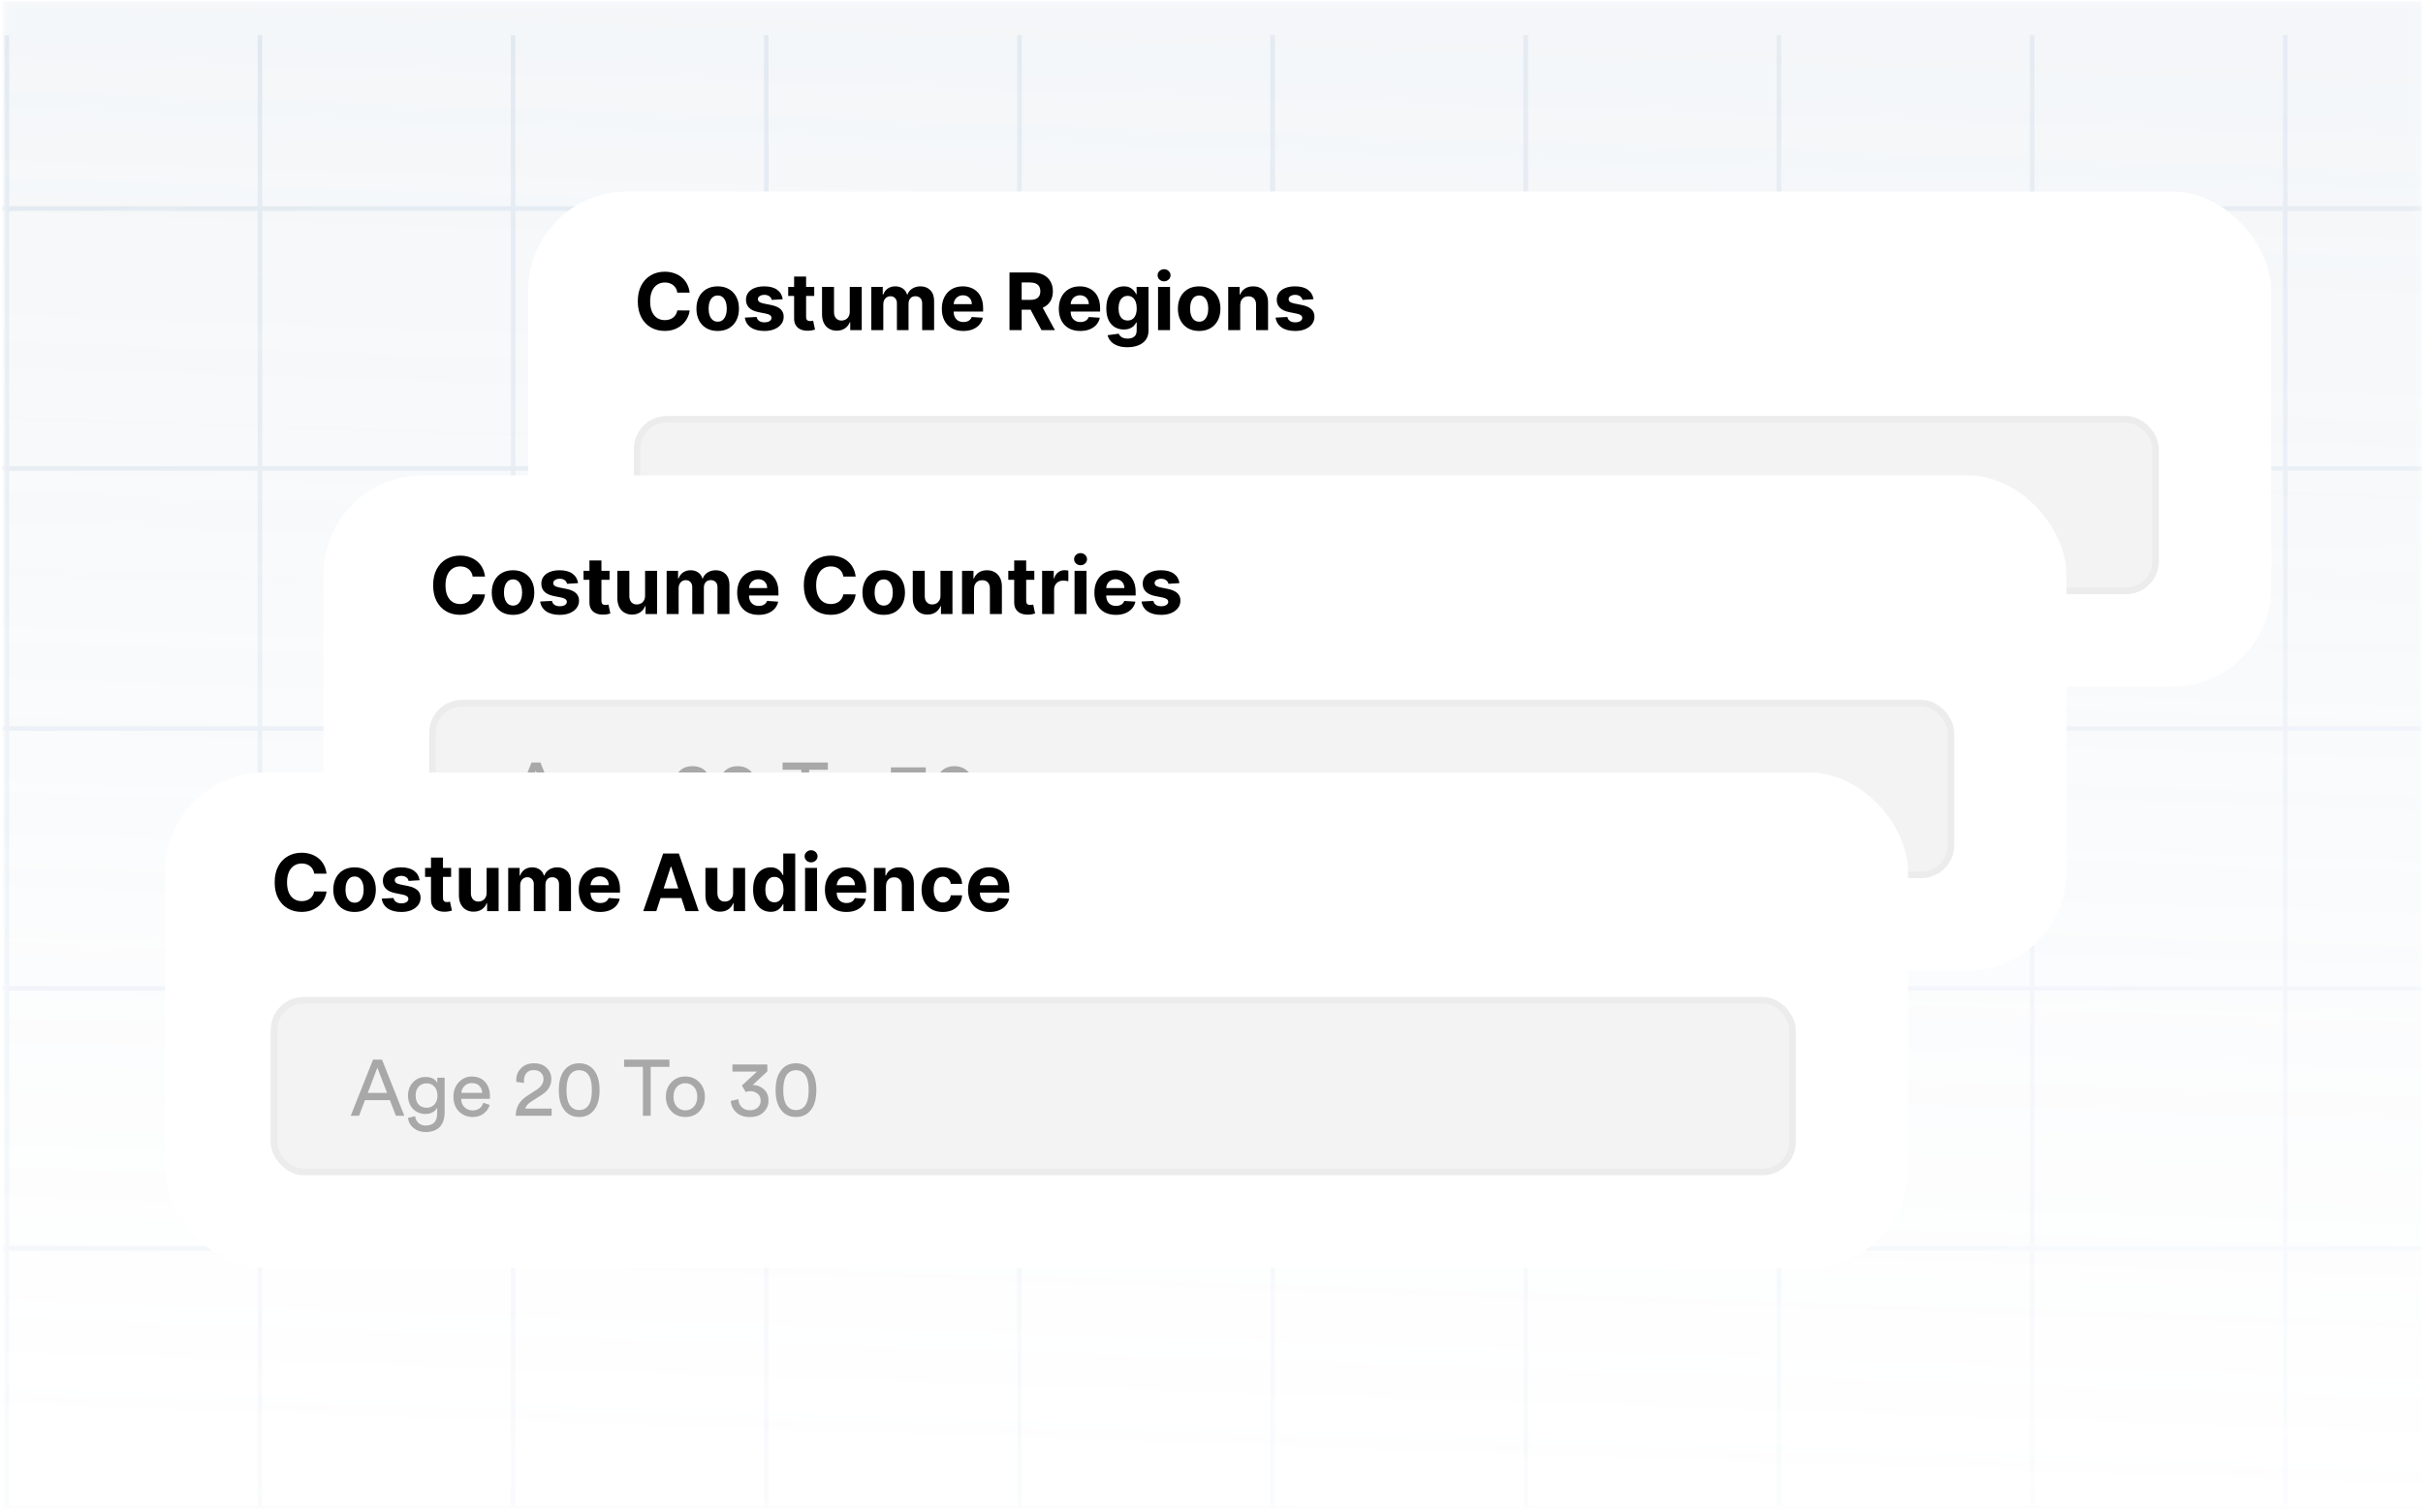 <svg width="367" height="229" viewBox="0 0 367 229" fill="none" xmlns="http://www.w3.org/2000/svg">
<g clip-path="url(#clip0_1_551)">
<g clip-path="url(#clip1_1_551)">
<mask id="mask0_1_551" style="mask-type:luminance" maskUnits="userSpaceOnUse" x="0" y="0" width="367" height="229">
<path d="M366.847 0.152H0.325V228.515H366.847V0.152Z" fill="white"/>
</mask>
<g mask="url(#mask0_1_551)">
<path d="M366.847 0.152H0.325V228.515H366.847V0.152Z" fill="white"/>
<path d="M366.847 0.152H0.325V228.515H366.847V0.152Z" fill="url(#paint0_linear_1_551)" fill-opacity="0.11"/>
<path d="M1.026 467.191C1.026 467.191 1.026 484.318 1.026 5.327M39.373 467.191C39.373 467.191 39.373 484.318 39.373 5.327M77.72 467.191C77.72 467.191 77.72 484.318 77.72 5.327M116.066 467.191C116.066 467.191 116.066 484.318 116.066 5.327M154.414 467.191C154.414 467.191 154.414 484.318 154.414 5.327M192.758 467.191C192.758 467.191 192.758 484.318 192.758 5.327M231.105 467.191C231.105 467.191 231.105 484.318 231.105 5.327M269.452 467.191C269.452 467.191 269.452 484.318 269.452 5.327M307.798 467.191C307.798 467.191 307.798 484.318 307.798 5.327M346.146 467.191C346.146 467.191 346.146 484.318 346.146 5.327M384.491 467.191C384.491 467.191 384.491 484.318 384.491 5.327M422.837 467.191C422.837 467.191 422.837 484.318 422.837 5.327M461.184 467.191C461.184 467.191 461.184 484.318 461.184 5.327M-24.38 425.352C-24.38 425.352 -10.432 425.352 500.854 425.352M-24.38 385.974C-24.38 385.974 -10.432 385.974 500.854 385.974M-24.38 346.597C-24.38 346.597 -10.432 346.597 500.854 346.597M-24.38 307.219C-24.38 307.219 -10.432 307.219 500.854 307.219M-24.38 267.843C-24.38 267.843 -10.432 267.843 500.854 267.843M-24.38 228.465C-24.38 228.465 -10.432 228.465 500.854 228.465M-24.38 189.087C-24.38 189.087 -10.432 189.087 500.854 189.087M-24.38 149.711C-24.38 149.711 -10.432 149.711 500.854 149.711M-24.38 110.333C-24.38 110.333 -10.432 110.333 500.854 110.333M-24.38 70.956C-24.38 70.956 -10.432 70.956 500.854 70.956M-24.38 31.579C-24.38 31.579 -10.432 31.579 500.854 31.579" stroke="url(#paint1_linear_1_551)" stroke-opacity="0.3" stroke-width="0.685"/>
</g>
<g filter="url(#filter0_d_1_551)">
<g filter="url(#filter1_d_1_551)">
<rect x="80" y="29" width="264" height="75" rx="15" fill="white"/>
</g>
<path d="M104.459 46.328H102.592C102.558 46.087 102.489 45.872 102.384 45.685C102.278 45.495 102.144 45.333 101.979 45.199C101.814 45.066 101.624 44.963 101.408 44.892C101.195 44.821 100.963 44.786 100.713 44.786C100.261 44.786 99.868 44.898 99.533 45.122C99.198 45.344 98.938 45.668 98.753 46.094C98.568 46.517 98.476 47.032 98.476 47.637C98.476 48.259 98.568 48.782 98.753 49.205C98.94 49.628 99.202 49.948 99.537 50.164C99.872 50.38 100.26 50.487 100.7 50.487C100.948 50.487 101.176 50.455 101.386 50.389C101.599 50.324 101.788 50.229 101.953 50.104C102.118 49.976 102.254 49.821 102.362 49.639C102.473 49.458 102.55 49.25 102.592 49.017L104.459 49.026C104.411 49.426 104.29 49.813 104.097 50.185C103.906 50.554 103.649 50.885 103.325 51.178C103.004 51.468 102.621 51.698 102.175 51.868C101.732 52.036 101.23 52.12 100.671 52.12C99.892 52.12 99.196 51.943 98.582 51.591C97.972 51.239 97.489 50.729 97.134 50.061C96.781 49.394 96.605 48.586 96.605 47.637C96.605 46.685 96.784 45.875 97.142 45.208C97.5 44.54 97.986 44.032 98.6 43.682C99.213 43.33 99.903 43.154 100.671 43.154C101.176 43.154 101.645 43.225 102.077 43.367C102.511 43.509 102.896 43.716 103.232 43.989C103.567 44.259 103.84 44.59 104.05 44.982C104.263 45.374 104.399 45.823 104.459 46.328ZM108.705 52.128C108.043 52.128 107.471 51.987 106.988 51.706C106.508 51.422 106.137 51.027 105.876 50.522C105.614 50.013 105.484 49.423 105.484 48.753C105.484 48.077 105.614 47.486 105.876 46.98C106.137 46.472 106.508 46.077 106.988 45.796C107.471 45.512 108.043 45.37 108.705 45.37C109.367 45.37 109.938 45.512 110.418 45.796C110.901 46.077 111.273 46.472 111.535 46.98C111.796 47.486 111.927 48.077 111.927 48.753C111.927 49.423 111.796 50.013 111.535 50.522C111.273 51.027 110.901 51.422 110.418 51.706C109.938 51.987 109.367 52.128 108.705 52.128ZM108.714 50.722C109.015 50.722 109.266 50.637 109.468 50.466C109.67 50.293 109.822 50.057 109.924 49.759C110.029 49.461 110.082 49.121 110.082 48.74C110.082 48.36 110.029 48.02 109.924 47.722C109.822 47.423 109.67 47.188 109.468 47.014C109.266 46.841 109.015 46.755 108.714 46.755C108.41 46.755 108.154 46.841 107.947 47.014C107.742 47.188 107.587 47.423 107.482 47.722C107.38 48.02 107.329 48.36 107.329 48.74C107.329 49.121 107.38 49.461 107.482 49.759C107.587 50.057 107.742 50.293 107.947 50.466C108.154 50.637 108.41 50.722 108.714 50.722ZM118.553 47.321L116.891 47.423C116.863 47.282 116.802 47.154 116.708 47.04C116.614 46.923 116.491 46.831 116.337 46.763C116.187 46.692 116.006 46.657 115.796 46.657C115.515 46.657 115.278 46.716 115.085 46.836C114.891 46.952 114.795 47.108 114.795 47.304C114.795 47.461 114.857 47.593 114.982 47.7C115.107 47.809 115.322 47.895 115.626 47.961L116.81 48.199C117.447 48.33 117.921 48.54 118.234 48.83C118.546 49.12 118.702 49.5 118.702 49.972C118.702 50.401 118.576 50.777 118.323 51.101C118.073 51.425 117.729 51.678 117.292 51.86C116.857 52.039 116.356 52.128 115.788 52.128C114.921 52.128 114.231 51.948 113.717 51.587C113.205 51.223 112.906 50.729 112.818 50.104L114.603 50.01C114.657 50.274 114.788 50.476 114.995 50.615C115.202 50.752 115.468 50.82 115.792 50.82C116.11 50.82 116.366 50.759 116.559 50.637C116.755 50.512 116.854 50.351 116.857 50.155C116.854 49.99 116.785 49.855 116.648 49.75C116.512 49.642 116.302 49.56 116.018 49.503L114.884 49.277C114.245 49.149 113.769 48.928 113.457 48.612C113.147 48.297 112.992 47.895 112.992 47.407C112.992 46.986 113.106 46.624 113.333 46.32C113.563 46.016 113.886 45.782 114.3 45.617C114.718 45.452 115.207 45.37 115.766 45.37C116.593 45.37 117.244 45.544 117.718 45.894C118.195 46.243 118.474 46.719 118.553 47.321ZM123.327 45.455V46.818H119.385V45.455H123.327ZM120.28 43.887H122.096V49.989C122.096 50.157 122.121 50.287 122.172 50.381C122.223 50.472 122.294 50.536 122.385 50.573C122.479 50.61 122.587 50.628 122.709 50.628C122.794 50.628 122.88 50.621 122.965 50.607C123.05 50.59 123.115 50.577 123.161 50.568L123.446 51.919C123.356 51.948 123.228 51.98 123.063 52.017C122.898 52.057 122.698 52.081 122.462 52.09C122.025 52.107 121.641 52.048 121.311 51.915C120.985 51.782 120.731 51.574 120.549 51.293C120.367 51.012 120.277 50.657 120.28 50.227V43.887ZM128.707 49.213V45.455H130.522V52H128.78V50.811H128.711C128.564 51.195 128.318 51.503 127.974 51.736C127.633 51.969 127.217 52.086 126.726 52.086C126.288 52.086 125.903 51.986 125.571 51.787C125.238 51.588 124.978 51.306 124.791 50.939C124.606 50.573 124.512 50.134 124.51 49.622V45.455H126.325V49.298C126.328 49.685 126.432 49.99 126.636 50.215C126.841 50.439 127.115 50.551 127.459 50.551C127.677 50.551 127.882 50.502 128.072 50.402C128.262 50.3 128.416 50.149 128.532 49.95C128.652 49.752 128.71 49.506 128.707 49.213ZM131.974 52V45.455H133.705V46.61H133.781C133.918 46.226 134.145 45.923 134.463 45.702C134.781 45.48 135.162 45.37 135.605 45.37C136.054 45.37 136.436 45.482 136.751 45.706C137.067 45.928 137.277 46.229 137.382 46.61H137.45C137.584 46.235 137.825 45.935 138.175 45.711C138.527 45.483 138.943 45.37 139.423 45.37C140.034 45.37 140.53 45.564 140.911 45.953C141.294 46.34 141.486 46.888 141.486 47.598V52H139.675V47.956C139.675 47.593 139.578 47.32 139.385 47.138C139.192 46.956 138.95 46.865 138.661 46.865C138.331 46.865 138.074 46.97 137.889 47.181C137.705 47.388 137.612 47.662 137.612 48.003V52H135.852V47.918C135.852 47.597 135.76 47.341 135.575 47.151C135.394 46.961 135.153 46.865 134.855 46.865C134.653 46.865 134.472 46.916 134.31 47.019C134.151 47.118 134.024 47.259 133.93 47.441C133.837 47.62 133.79 47.83 133.79 48.071V52H131.974ZM145.903 52.128C145.229 52.128 144.65 51.992 144.164 51.719C143.681 51.443 143.309 51.054 143.048 50.551C142.786 50.046 142.656 49.448 142.656 48.757C142.656 48.084 142.786 47.493 143.048 46.985C143.309 46.476 143.677 46.08 144.151 45.796C144.629 45.512 145.188 45.37 145.83 45.37C146.262 45.37 146.664 45.439 147.036 45.578C147.411 45.715 147.738 45.921 148.016 46.196C148.298 46.472 148.516 46.818 148.673 47.236C148.829 47.651 148.907 48.137 148.907 48.693V49.192H143.38V48.067H147.198C147.198 47.806 147.141 47.574 147.028 47.372C146.914 47.171 146.756 47.013 146.555 46.899C146.356 46.783 146.124 46.725 145.86 46.725C145.585 46.725 145.34 46.789 145.127 46.916C144.917 47.041 144.752 47.211 144.633 47.423C144.514 47.634 144.452 47.868 144.45 48.127V49.196C144.45 49.52 144.509 49.8 144.629 50.036C144.751 50.272 144.923 50.453 145.144 50.581C145.366 50.709 145.629 50.773 145.933 50.773C146.134 50.773 146.319 50.745 146.487 50.688C146.654 50.631 146.798 50.546 146.917 50.432C147.036 50.318 147.127 50.179 147.19 50.014L148.869 50.125C148.783 50.529 148.609 50.881 148.345 51.182C148.083 51.48 147.745 51.713 147.33 51.881C146.918 52.046 146.443 52.128 145.903 52.128ZM152.903 52V43.273H156.346C157.005 43.273 157.568 43.391 158.034 43.627C158.503 43.86 158.859 44.191 159.103 44.62C159.351 45.046 159.474 45.547 159.474 46.124C159.474 46.703 159.349 47.202 159.099 47.62C158.849 48.034 158.487 48.352 158.012 48.574C157.541 48.796 156.97 48.907 156.299 48.907H153.994V47.423H156.001C156.353 47.423 156.646 47.375 156.879 47.279C157.112 47.182 157.285 47.037 157.399 46.844C157.515 46.651 157.574 46.411 157.574 46.124C157.574 45.834 157.515 45.59 157.399 45.391C157.285 45.192 157.111 45.041 156.875 44.939C156.642 44.834 156.348 44.782 155.993 44.782H154.748V52H152.903ZM157.616 48.029L159.785 52H157.748L155.626 48.029H157.616ZM163.622 52.128C162.948 52.128 162.369 51.992 161.883 51.719C161.4 51.443 161.028 51.054 160.766 50.551C160.505 50.046 160.374 49.448 160.374 48.757C160.374 48.084 160.505 47.493 160.766 46.985C161.028 46.476 161.396 46.08 161.87 45.796C162.347 45.512 162.907 45.37 163.549 45.37C163.981 45.37 164.383 45.439 164.755 45.578C165.13 45.715 165.457 45.921 165.735 46.196C166.016 46.472 166.235 46.818 166.391 47.236C166.548 47.651 166.626 48.137 166.626 48.693V49.192H161.099V48.067H164.917C164.917 47.806 164.86 47.574 164.747 47.372C164.633 47.171 164.475 47.013 164.273 46.899C164.075 46.783 163.843 46.725 163.579 46.725C163.303 46.725 163.059 46.789 162.846 46.916C162.636 47.041 162.471 47.211 162.352 47.423C162.232 47.634 162.171 47.868 162.168 48.127V49.196C162.168 49.52 162.228 49.8 162.347 50.036C162.47 50.272 162.641 50.453 162.863 50.581C163.085 50.709 163.347 50.773 163.651 50.773C163.853 50.773 164.038 50.745 164.205 50.688C164.373 50.631 164.516 50.546 164.636 50.432C164.755 50.318 164.846 50.179 164.908 50.014L166.587 50.125C166.502 50.529 166.327 50.881 166.063 51.182C165.802 51.48 165.464 51.713 165.049 51.881C164.637 52.046 164.161 52.128 163.622 52.128ZM170.759 54.591C170.171 54.591 169.667 54.51 169.247 54.348C168.829 54.189 168.497 53.972 168.249 53.696C168.002 53.421 167.842 53.111 167.768 52.767L169.447 52.541C169.498 52.672 169.579 52.794 169.69 52.908C169.8 53.022 169.947 53.112 170.129 53.181C170.313 53.252 170.538 53.287 170.802 53.287C171.197 53.287 171.522 53.191 171.778 52.997C172.036 52.807 172.166 52.487 172.166 52.039V50.841H172.089C172.009 51.023 171.89 51.195 171.731 51.357C171.572 51.519 171.367 51.651 171.117 51.753C170.867 51.855 170.569 51.907 170.222 51.907C169.731 51.907 169.283 51.793 168.88 51.566C168.479 51.336 168.16 50.985 167.921 50.513C167.685 50.039 167.568 49.439 167.568 48.715C167.568 47.973 167.688 47.354 167.93 46.857C168.171 46.36 168.492 45.987 168.893 45.74C169.296 45.493 169.738 45.37 170.218 45.37C170.585 45.37 170.891 45.432 171.139 45.557C171.386 45.679 171.585 45.833 171.735 46.017C171.889 46.199 172.006 46.378 172.089 46.554H172.157V45.455H173.96V52.064C173.96 52.621 173.823 53.087 173.55 53.462C173.278 53.837 172.9 54.118 172.417 54.306C171.937 54.496 171.384 54.591 170.759 54.591ZM170.798 50.543C171.09 50.543 171.337 50.47 171.539 50.325C171.744 50.178 171.9 49.968 172.008 49.695C172.119 49.419 172.174 49.09 172.174 48.706C172.174 48.323 172.12 47.99 172.012 47.709C171.904 47.425 171.748 47.205 171.543 47.048C171.339 46.892 171.09 46.814 170.798 46.814C170.499 46.814 170.248 46.895 170.043 47.057C169.839 47.216 169.684 47.438 169.579 47.722C169.474 48.006 169.421 48.334 169.421 48.706C169.421 49.084 169.474 49.411 169.579 49.686C169.687 49.959 169.842 50.171 170.043 50.321C170.248 50.469 170.499 50.543 170.798 50.543ZM175.404 52V45.455H177.22V52H175.404ZM176.316 44.611C176.046 44.611 175.815 44.522 175.622 44.343C175.431 44.161 175.336 43.943 175.336 43.691C175.336 43.441 175.431 43.226 175.622 43.047C175.815 42.865 176.046 42.774 176.316 42.774C176.586 42.774 176.816 42.865 177.006 43.047C177.2 43.226 177.296 43.441 177.296 43.691C177.296 43.943 177.2 44.161 177.006 44.343C176.816 44.522 176.586 44.611 176.316 44.611ZM181.631 52.128C180.969 52.128 180.397 51.987 179.914 51.706C179.434 51.422 179.063 51.027 178.802 50.522C178.54 50.013 178.41 49.423 178.41 48.753C178.41 48.077 178.54 47.486 178.802 46.98C179.063 46.472 179.434 46.077 179.914 45.796C180.397 45.512 180.969 45.37 181.631 45.37C182.293 45.37 182.864 45.512 183.344 45.796C183.827 46.077 184.199 46.472 184.461 46.98C184.722 47.486 184.853 48.077 184.853 48.753C184.853 49.423 184.722 50.013 184.461 50.522C184.199 51.027 183.827 51.422 183.344 51.706C182.864 51.987 182.293 52.128 181.631 52.128ZM181.64 50.722C181.941 50.722 182.192 50.637 182.394 50.466C182.596 50.293 182.748 50.057 182.85 49.759C182.955 49.461 183.008 49.121 183.008 48.74C183.008 48.36 182.955 48.02 182.85 47.722C182.748 47.423 182.596 47.188 182.394 47.014C182.192 46.841 181.941 46.755 181.64 46.755C181.336 46.755 181.08 46.841 180.873 47.014C180.668 47.188 180.513 47.423 180.408 47.722C180.306 48.02 180.255 48.36 180.255 48.74C180.255 49.121 180.306 49.461 180.408 49.759C180.513 50.057 180.668 50.293 180.873 50.466C181.08 50.637 181.336 50.722 181.64 50.722ZM187.848 48.216V52H186.033V45.455H187.763V46.61H187.84C187.985 46.229 188.228 45.928 188.569 45.706C188.91 45.482 189.323 45.37 189.809 45.37C190.263 45.37 190.66 45.469 190.998 45.668C191.336 45.867 191.598 46.151 191.786 46.52C191.973 46.887 192.067 47.324 192.067 47.833V52H190.252V48.157C190.255 47.756 190.152 47.443 189.945 47.219C189.738 46.992 189.452 46.878 189.088 46.878C188.844 46.878 188.628 46.931 188.441 47.036C188.256 47.141 188.111 47.294 188.006 47.496C187.904 47.695 187.851 47.935 187.848 48.216ZM198.944 47.321L197.282 47.423C197.254 47.282 197.193 47.154 197.099 47.04C197.005 46.923 196.881 46.831 196.728 46.763C196.577 46.692 196.397 46.657 196.187 46.657C195.906 46.657 195.668 46.716 195.475 46.836C195.282 46.952 195.185 47.108 195.185 47.304C195.185 47.461 195.248 47.593 195.373 47.7C195.498 47.809 195.712 47.895 196.016 47.961L197.201 48.199C197.837 48.33 198.312 48.54 198.624 48.83C198.937 49.12 199.093 49.5 199.093 49.972C199.093 50.401 198.967 50.777 198.714 51.101C198.464 51.425 198.12 51.678 197.683 51.86C197.248 52.039 196.747 52.128 196.178 52.128C195.312 52.128 194.622 51.948 194.107 51.587C193.596 51.223 193.296 50.729 193.208 50.104L194.994 50.01C195.048 50.274 195.178 50.476 195.386 50.615C195.593 50.752 195.859 50.82 196.183 50.82C196.501 50.82 196.756 50.759 196.95 50.637C197.146 50.512 197.245 50.351 197.248 50.155C197.245 49.99 197.175 49.855 197.039 49.75C196.903 49.642 196.693 49.56 196.408 49.503L195.275 49.277C194.636 49.149 194.16 48.928 193.847 48.612C193.538 48.297 193.383 47.895 193.383 47.407C193.383 46.986 193.497 46.624 193.724 46.32C193.954 46.016 194.276 45.782 194.691 45.617C195.109 45.452 195.597 45.37 196.157 45.37C196.984 45.37 197.634 45.544 198.109 45.894C198.586 46.243 198.864 46.719 198.944 47.321Z" fill="black"/>
<rect x="96" y="65" width="231" height="27" rx="5" fill="#D9D9D9" fill-opacity="0.31"/>
<rect x="96.5" y="65.5" width="230" height="26" rx="4.5" stroke="black" stroke-opacity="0.03"/>
<path d="M114.972 83L114.048 80.624H110.28L109.38 83H108.12L111.504 74.492H112.86L116.244 83H114.972ZM112.152 75.716L110.7 79.532H113.628L112.152 75.716ZM116.79 83.312L117.882 83.06C117.922 83.468 118.086 83.804 118.374 84.068C118.662 84.34 119.022 84.476 119.454 84.476C120.63 84.476 121.218 83.852 121.218 82.604V81.776C121.074 82.056 120.846 82.284 120.534 82.46C120.23 82.636 119.87 82.724 119.454 82.724C118.686 82.724 118.05 82.464 117.546 81.944C117.05 81.416 116.802 80.744 116.802 79.928C116.802 79.136 117.05 78.472 117.546 77.936C118.042 77.392 118.678 77.12 119.454 77.12C120.334 77.12 120.926 77.424 121.23 78.032V77.228H122.346V82.568C122.346 82.952 122.294 83.308 122.19 83.636C122.094 83.972 121.938 84.28 121.722 84.56C121.506 84.84 121.202 85.06 120.81 85.22C120.426 85.38 119.974 85.46 119.454 85.46C118.742 85.46 118.138 85.256 117.642 84.848C117.146 84.448 116.862 83.936 116.79 83.312ZM119.622 81.776C120.11 81.776 120.506 81.608 120.81 81.272C121.114 80.928 121.266 80.48 121.266 79.928C121.266 79.376 121.114 78.932 120.81 78.596C120.506 78.252 120.11 78.08 119.622 78.08C119.126 78.08 118.722 78.248 118.41 78.584C118.106 78.92 117.954 79.368 117.954 79.928C117.954 80.496 118.102 80.948 118.398 81.284C118.702 81.612 119.11 81.776 119.622 81.776ZM124.88 79.52H128.036C128.02 79.088 127.876 78.736 127.604 78.464C127.332 78.184 126.948 78.044 126.452 78.044C126.004 78.044 125.636 78.192 125.348 78.488C125.06 78.776 124.904 79.12 124.88 79.52ZM128.204 81.02L129.176 81.356C129.008 81.892 128.696 82.332 128.24 82.676C127.784 83.012 127.232 83.18 126.584 83.18C125.776 83.18 125.088 82.904 124.52 82.352C123.96 81.792 123.68 81.04 123.68 80.096C123.68 79.216 123.952 78.488 124.496 77.912C125.04 77.336 125.688 77.048 126.44 77.048C127.312 77.048 127.992 77.324 128.48 77.876C128.968 78.42 129.212 79.152 129.212 80.072C129.212 80.216 129.204 80.336 129.188 80.432H124.844C124.852 80.944 125.02 81.364 125.348 81.692C125.684 82.02 126.096 82.184 126.584 82.184C127.408 82.184 127.948 81.796 128.204 81.02ZM134.383 78.02L133.207 77.876C133.199 77.804 133.195 77.7 133.195 77.564C133.195 76.868 133.439 76.276 133.927 75.788C134.415 75.292 135.067 75.044 135.883 75.044C136.691 75.044 137.331 75.276 137.803 75.74C138.275 76.196 138.511 76.76 138.511 77.432C138.511 78.416 138.023 79.216 137.047 79.832L135.511 80.816C134.959 81.168 134.643 81.532 134.563 81.908H138.559V83H133.111C133.127 82.344 133.275 81.768 133.555 81.272C133.843 80.776 134.311 80.32 134.959 79.904L136.255 79.064C136.967 78.608 137.323 78.068 137.323 77.444C137.323 77.06 137.195 76.736 136.939 76.472C136.683 76.208 136.323 76.076 135.859 76.076C135.371 76.076 134.999 76.224 134.743 76.52C134.487 76.816 134.359 77.2 134.359 77.672C134.359 77.744 134.367 77.86 134.383 78.02ZM141.491 76.592C141.035 77.072 140.807 77.912 140.807 79.112C140.807 80.312 141.035 81.152 141.491 81.632C141.811 81.968 142.223 82.136 142.727 82.136C143.231 82.136 143.643 81.968 143.963 81.632C144.419 81.152 144.647 80.312 144.647 79.112C144.647 77.912 144.419 77.072 143.963 76.592C143.643 76.256 143.231 76.088 142.727 76.088C142.223 76.088 141.811 76.256 141.491 76.592ZM140.339 81.932C139.875 81.244 139.643 80.304 139.643 79.112C139.643 77.92 139.875 76.98 140.339 76.292C140.891 75.46 141.687 75.044 142.727 75.044C143.767 75.044 144.563 75.46 145.115 76.292C145.579 76.98 145.811 77.92 145.811 79.112C145.811 80.304 145.579 81.244 145.115 81.932C144.563 82.764 143.767 83.18 142.727 83.18C141.687 83.18 140.891 82.764 140.339 81.932ZM156.398 75.584H153.554V83H152.378V75.584H149.534V74.492H156.398V75.584ZM157.527 81.632C157.879 81.992 158.307 82.172 158.811 82.172C159.315 82.172 159.739 81.992 160.083 81.632C160.435 81.264 160.611 80.756 160.611 80.108C160.611 79.468 160.435 78.968 160.083 78.608C159.739 78.24 159.315 78.056 158.811 78.056C158.307 78.056 157.879 78.24 157.527 78.608C157.183 78.968 157.011 79.468 157.011 80.108C157.011 80.756 157.183 81.264 157.527 81.632ZM156.687 77.924C157.247 77.34 157.955 77.048 158.811 77.048C159.667 77.048 160.371 77.34 160.923 77.924C161.483 78.5 161.763 79.228 161.763 80.108C161.763 80.996 161.487 81.732 160.935 82.316C160.383 82.892 159.675 83.18 158.811 83.18C157.947 83.18 157.239 82.892 156.687 82.316C156.135 81.732 155.859 80.996 155.859 80.108C155.859 79.228 156.135 78.5 156.687 77.924ZM167.946 79.388L167.37 78.416L169.662 76.304H165.942V75.224H171.222V76.28L169.002 78.332C169.634 78.332 170.19 78.54 170.67 78.956C171.158 79.372 171.402 79.952 171.402 80.696C171.402 81.384 171.15 81.972 170.646 82.46C170.142 82.948 169.454 83.192 168.582 83.192C167.726 83.192 167.038 82.956 166.518 82.484C166.006 82.004 165.73 81.424 165.69 80.744L166.842 80.48C166.866 80.984 167.038 81.392 167.358 81.704C167.686 82.008 168.09 82.16 168.57 82.16C169.082 82.16 169.482 82.024 169.77 81.752C170.066 81.472 170.214 81.128 170.214 80.72C170.214 80.248 170.058 79.888 169.746 79.64C169.434 79.392 169.062 79.268 168.63 79.268C168.398 79.268 168.17 79.308 167.946 79.388ZM174.327 76.592C173.871 77.072 173.643 77.912 173.643 79.112C173.643 80.312 173.871 81.152 174.327 81.632C174.647 81.968 175.059 82.136 175.563 82.136C176.067 82.136 176.479 81.968 176.799 81.632C177.255 81.152 177.483 80.312 177.483 79.112C177.483 77.912 177.255 77.072 176.799 76.592C176.479 76.256 176.067 76.088 175.563 76.088C175.059 76.088 174.647 76.256 174.327 76.592ZM173.175 81.932C172.711 81.244 172.479 80.304 172.479 79.112C172.479 77.92 172.711 76.98 173.175 76.292C173.727 75.46 174.523 75.044 175.563 75.044C176.603 75.044 177.399 75.46 177.951 76.292C178.415 76.98 178.647 77.92 178.647 79.112C178.647 80.304 178.415 81.244 177.951 81.932C177.399 82.764 176.603 83.18 175.563 83.18C174.523 83.18 173.727 82.764 173.175 81.932Z" fill="black" fill-opacity="0.31"/>
</g>
<g filter="url(#filter2_d_1_551)">
<g filter="url(#filter3_d_1_551)">
<rect x="49" y="72" width="264" height="75" rx="15" fill="white"/>
</g>
<path d="M73.459 89.328H71.592C71.558 89.087 71.489 88.872 71.384 88.685C71.278 88.495 71.144 88.333 70.979 88.199C70.814 88.066 70.624 87.963 70.408 87.892C70.195 87.821 69.963 87.786 69.713 87.786C69.261 87.786 68.868 87.898 68.533 88.122C68.198 88.344 67.938 88.668 67.753 89.094C67.568 89.517 67.476 90.031 67.476 90.637C67.476 91.259 67.568 91.781 67.753 92.205C67.94 92.628 68.202 92.948 68.537 93.164C68.872 93.379 69.26 93.487 69.7 93.487C69.948 93.487 70.176 93.455 70.386 93.389C70.6 93.324 70.788 93.229 70.953 93.104C71.118 92.976 71.254 92.821 71.362 92.639C71.473 92.458 71.55 92.25 71.592 92.017L73.459 92.026C73.411 92.426 73.29 92.813 73.097 93.185C72.906 93.554 72.649 93.885 72.325 94.178C72.004 94.468 71.621 94.698 71.175 94.868C70.732 95.036 70.23 95.12 69.671 95.12C68.892 95.12 68.196 94.943 67.582 94.591C66.972 94.239 66.489 93.729 66.134 93.061C65.781 92.394 65.605 91.585 65.605 90.637C65.605 89.685 65.784 88.875 66.142 88.208C66.5 87.54 66.986 87.031 67.6 86.682C68.213 86.33 68.903 86.154 69.671 86.154C70.176 86.154 70.645 86.225 71.077 86.367C71.511 86.509 71.896 86.716 72.232 86.989C72.567 87.259 72.84 87.59 73.05 87.982C73.263 88.374 73.399 88.823 73.459 89.328ZM77.705 95.128C77.043 95.128 76.471 94.987 75.988 94.706C75.508 94.422 75.137 94.027 74.876 93.522C74.614 93.013 74.484 92.424 74.484 91.753C74.484 91.077 74.614 90.486 74.876 89.98C75.137 89.472 75.508 89.077 75.988 88.796C76.471 88.512 77.043 88.37 77.705 88.37C78.367 88.37 78.938 88.512 79.418 88.796C79.901 89.077 80.273 89.472 80.535 89.98C80.796 90.486 80.927 91.077 80.927 91.753C80.927 92.424 80.796 93.013 80.535 93.522C80.273 94.027 79.901 94.422 79.418 94.706C78.938 94.987 78.367 95.128 77.705 95.128ZM77.714 93.722C78.015 93.722 78.266 93.637 78.468 93.466C78.67 93.293 78.822 93.057 78.924 92.759C79.029 92.46 79.082 92.121 79.082 91.74C79.082 91.36 79.029 91.02 78.924 90.722C78.822 90.424 78.67 90.188 78.468 90.014C78.266 89.841 78.015 89.754 77.714 89.754C77.41 89.754 77.154 89.841 76.947 90.014C76.742 90.188 76.587 90.424 76.482 90.722C76.38 91.02 76.329 91.36 76.329 91.74C76.329 92.121 76.38 92.46 76.482 92.759C76.587 93.057 76.742 93.293 76.947 93.466C77.154 93.637 77.41 93.722 77.714 93.722ZM87.553 90.321L85.891 90.424C85.863 90.281 85.802 90.154 85.708 90.04C85.614 89.924 85.491 89.831 85.337 89.763C85.187 89.692 85.007 89.656 84.796 89.656C84.515 89.656 84.278 89.716 84.085 89.835C83.891 89.952 83.795 90.108 83.795 90.304C83.795 90.46 83.857 90.593 83.982 90.701C84.107 90.808 84.322 90.895 84.626 90.96L85.81 91.199C86.447 91.33 86.921 91.54 87.234 91.83C87.546 92.12 87.703 92.5 87.703 92.972C87.703 93.401 87.576 93.777 87.323 94.101C87.073 94.425 86.73 94.678 86.292 94.86C85.857 95.039 85.356 95.128 84.788 95.128C83.921 95.128 83.231 94.948 82.717 94.587C82.205 94.223 81.906 93.729 81.817 93.104L83.603 93.01C83.657 93.274 83.788 93.476 83.995 93.615C84.203 93.752 84.468 93.82 84.792 93.82C85.11 93.82 85.366 93.759 85.559 93.637C85.755 93.512 85.855 93.351 85.857 93.155C85.855 92.99 85.785 92.855 85.648 92.75C85.512 92.642 85.302 92.56 85.018 92.503L83.884 92.277C83.245 92.149 82.769 91.928 82.457 91.612C82.147 91.297 81.992 90.895 81.992 90.406C81.992 89.986 82.106 89.624 82.333 89.32C82.563 89.016 82.886 88.781 83.3 88.617C83.718 88.452 84.207 88.37 84.766 88.37C85.593 88.37 86.244 88.544 86.718 88.894C87.195 89.243 87.474 89.719 87.553 90.321ZM92.327 88.455V89.818H88.385V88.455H92.327ZM89.28 86.887H91.096V92.989C91.096 93.156 91.121 93.287 91.172 93.381C91.223 93.472 91.294 93.536 91.385 93.573C91.479 93.61 91.587 93.628 91.709 93.628C91.794 93.628 91.88 93.621 91.965 93.607C92.05 93.59 92.115 93.577 92.161 93.568L92.446 94.919C92.356 94.948 92.228 94.98 92.063 95.017C91.898 95.057 91.698 95.081 91.462 95.09C91.025 95.107 90.641 95.049 90.311 94.915C89.985 94.781 89.731 94.574 89.549 94.293C89.367 94.012 89.277 93.656 89.28 93.228V86.887ZM97.707 92.213V88.455H99.522V95H97.779V93.811H97.711C97.564 94.195 97.318 94.503 96.974 94.736C96.633 94.969 96.217 95.085 95.726 95.085C95.288 95.085 94.903 94.986 94.571 94.787C94.238 94.588 93.978 94.306 93.791 93.939C93.606 93.573 93.513 93.134 93.51 92.622V88.455H95.325V92.299C95.328 92.685 95.431 92.99 95.636 93.215C95.841 93.439 96.115 93.551 96.459 93.551C96.677 93.551 96.882 93.502 97.072 93.402C97.263 93.3 97.416 93.149 97.532 92.951C97.652 92.752 97.71 92.506 97.707 92.213ZM100.974 95V88.455H102.705V89.61H102.781C102.918 89.226 103.145 88.924 103.463 88.702C103.781 88.48 104.162 88.37 104.605 88.37C105.054 88.37 105.436 88.482 105.751 88.706C106.067 88.928 106.277 89.229 106.382 89.61H106.45C106.584 89.235 106.825 88.935 107.175 88.71C107.527 88.483 107.943 88.37 108.423 88.37C109.034 88.37 109.53 88.564 109.911 88.953C110.294 89.34 110.486 89.888 110.486 90.598V95H108.675V90.956C108.675 90.593 108.578 90.32 108.385 90.138C108.192 89.956 107.95 89.865 107.661 89.865C107.331 89.865 107.074 89.97 106.889 90.181C106.705 90.388 106.612 90.662 106.612 91.003V95H104.852V90.918C104.852 90.597 104.76 90.341 104.575 90.151C104.394 89.96 104.153 89.865 103.855 89.865C103.653 89.865 103.472 89.916 103.31 90.019C103.151 90.118 103.024 90.259 102.93 90.441C102.837 90.62 102.79 90.83 102.79 91.071V95H100.974ZM114.903 95.128C114.229 95.128 113.65 94.992 113.164 94.719C112.681 94.443 112.309 94.054 112.048 93.551C111.786 93.046 111.656 92.448 111.656 91.757C111.656 91.084 111.786 90.493 112.048 89.985C112.309 89.476 112.677 89.08 113.151 88.796C113.629 88.512 114.188 88.37 114.83 88.37C115.262 88.37 115.664 88.439 116.036 88.578C116.411 88.715 116.738 88.921 117.016 89.196C117.298 89.472 117.516 89.818 117.673 90.236C117.829 90.651 117.907 91.137 117.907 91.693V92.192H112.38V91.067H116.198C116.198 90.806 116.141 90.574 116.028 90.372C115.914 90.171 115.756 90.013 115.555 89.899C115.356 89.783 115.124 89.725 114.86 89.725C114.585 89.725 114.34 89.789 114.127 89.916C113.917 90.041 113.752 90.21 113.633 90.424C113.514 90.634 113.452 90.868 113.45 91.127V92.196C113.45 92.52 113.509 92.8 113.629 93.036C113.751 93.272 113.923 93.453 114.144 93.581C114.366 93.709 114.629 93.773 114.933 93.773C115.134 93.773 115.319 93.745 115.487 93.688C115.654 93.631 115.798 93.546 115.917 93.432C116.036 93.318 116.127 93.179 116.19 93.014L117.869 93.125C117.783 93.529 117.609 93.881 117.345 94.182C117.083 94.48 116.745 94.713 116.33 94.881C115.918 95.046 115.443 95.128 114.903 95.128ZM129.603 89.328H127.737C127.703 89.087 127.633 88.872 127.528 88.685C127.423 88.495 127.288 88.333 127.123 88.199C126.959 88.066 126.768 87.963 126.552 87.892C126.339 87.821 126.108 87.786 125.858 87.786C125.406 87.786 125.012 87.898 124.677 88.122C124.342 88.344 124.082 88.668 123.897 89.094C123.713 89.517 123.62 90.031 123.62 90.637C123.62 91.259 123.713 91.781 123.897 92.205C124.085 92.628 124.346 92.948 124.682 93.164C125.017 93.379 125.405 93.487 125.845 93.487C126.092 93.487 126.321 93.455 126.531 93.389C126.744 93.324 126.933 93.229 127.098 93.104C127.262 92.976 127.399 92.821 127.507 92.639C127.618 92.458 127.694 92.25 127.737 92.017L129.603 92.026C129.555 92.426 129.434 92.813 129.241 93.185C129.051 93.554 128.794 93.885 128.47 94.178C128.149 94.468 127.765 94.698 127.319 94.868C126.876 95.036 126.375 95.12 125.815 95.12C125.037 95.12 124.341 94.943 123.727 94.591C123.116 94.239 122.633 93.729 122.278 93.061C121.926 92.394 121.75 91.585 121.75 90.637C121.75 89.685 121.929 88.875 122.287 88.208C122.645 87.54 123.13 87.031 123.744 86.682C124.358 86.33 125.048 86.154 125.815 86.154C126.321 86.154 126.789 86.225 127.221 86.367C127.656 86.509 128.041 86.716 128.376 86.989C128.711 87.259 128.984 87.59 129.194 87.982C129.407 88.374 129.544 88.823 129.603 89.328ZM133.85 95.128C133.188 95.128 132.615 94.987 132.133 94.706C131.652 94.422 131.282 94.027 131.02 93.522C130.759 93.013 130.628 92.424 130.628 91.753C130.628 91.077 130.759 90.486 131.02 89.98C131.282 89.472 131.652 89.077 132.133 88.796C132.615 88.512 133.188 88.37 133.85 88.37C134.512 88.37 135.083 88.512 135.563 88.796C136.046 89.077 136.418 89.472 136.679 89.98C136.941 90.486 137.071 91.077 137.071 91.753C137.071 92.424 136.941 93.013 136.679 93.522C136.418 94.027 136.046 94.422 135.563 94.706C135.083 94.987 134.512 95.128 133.85 95.128ZM133.858 93.722C134.16 93.722 134.411 93.637 134.613 93.466C134.814 93.293 134.966 93.057 135.069 92.759C135.174 92.46 135.226 92.121 135.226 91.74C135.226 91.36 135.174 91.02 135.069 90.722C134.966 90.424 134.814 90.188 134.613 90.014C134.411 89.841 134.16 89.754 133.858 89.754C133.554 89.754 133.299 89.841 133.091 90.014C132.887 90.188 132.732 90.424 132.627 90.722C132.525 91.02 132.473 91.36 132.473 91.74C132.473 92.121 132.525 92.46 132.627 92.759C132.732 93.057 132.887 93.293 133.091 93.466C133.299 93.637 133.554 93.722 133.858 93.722ZM142.449 92.213V88.455H144.265V95H142.522V93.811H142.454C142.306 94.195 142.06 94.503 141.716 94.736C141.375 94.969 140.959 95.085 140.468 95.085C140.03 95.085 139.645 94.986 139.313 94.787C138.981 94.588 138.721 94.306 138.533 93.939C138.348 93.573 138.255 93.134 138.252 92.622V88.455H140.067V92.299C140.07 92.685 140.174 92.99 140.378 93.215C140.583 93.439 140.857 93.551 141.201 93.551C141.419 93.551 141.624 93.502 141.814 93.402C142.005 93.3 142.158 93.149 142.275 92.951C142.394 92.752 142.452 92.506 142.449 92.213ZM147.532 91.216V95H145.717V88.455H147.447V89.61H147.523C147.668 89.229 147.911 88.928 148.252 88.706C148.593 88.482 149.006 88.37 149.492 88.37C149.947 88.37 150.343 88.469 150.681 88.668C151.019 88.867 151.282 89.151 151.47 89.52C151.657 89.887 151.751 90.324 151.751 90.833V95H149.935V91.156C149.938 90.756 149.836 90.443 149.629 90.219C149.421 89.992 149.136 89.878 148.772 89.878C148.528 89.878 148.312 89.931 148.124 90.036C147.94 90.141 147.795 90.294 147.69 90.496C147.587 90.695 147.535 90.935 147.532 91.216ZM156.663 88.455V89.818H152.721V88.455H156.663ZM153.616 86.887H155.432V92.989C155.432 93.156 155.457 93.287 155.508 93.381C155.559 93.472 155.63 93.536 155.721 93.573C155.815 93.61 155.923 93.628 156.045 93.628C156.13 93.628 156.216 93.621 156.301 93.607C156.386 93.59 156.451 93.577 156.497 93.568L156.782 94.919C156.691 94.948 156.564 94.98 156.399 95.017C156.234 95.057 156.034 95.081 155.798 95.09C155.361 95.107 154.977 95.049 154.647 94.915C154.321 94.781 154.066 94.574 153.885 94.293C153.703 94.012 153.613 93.656 153.616 93.228V86.887ZM157.846 95V88.455H159.606V89.597H159.674C159.793 89.191 159.993 88.884 160.275 88.676C160.556 88.466 160.88 88.361 161.246 88.361C161.337 88.361 161.435 88.367 161.54 88.378C161.645 88.389 161.738 88.405 161.817 88.425V90.036C161.732 90.01 161.614 89.987 161.463 89.968C161.313 89.948 161.175 89.938 161.05 89.938C160.783 89.938 160.544 89.996 160.334 90.112C160.127 90.226 159.962 90.385 159.84 90.59C159.721 90.794 159.661 91.03 159.661 91.297V95H157.846ZM162.756 95V88.455H164.571V95H162.756ZM163.668 87.611C163.398 87.611 163.166 87.522 162.973 87.343C162.783 87.161 162.688 86.943 162.688 86.691C162.688 86.441 162.783 86.226 162.973 86.047C163.166 85.865 163.398 85.774 163.668 85.774C163.938 85.774 164.168 85.865 164.358 86.047C164.551 86.226 164.648 86.441 164.648 86.691C164.648 86.943 164.551 87.161 164.358 87.343C164.168 87.522 163.938 87.611 163.668 87.611ZM169.008 95.128C168.335 95.128 167.755 94.992 167.27 94.719C166.787 94.443 166.414 94.054 166.153 93.551C165.892 93.046 165.761 92.448 165.761 91.757C165.761 91.084 165.892 90.493 166.153 89.985C166.414 89.476 166.782 89.08 167.257 88.796C167.734 88.512 168.294 88.37 168.936 88.37C169.368 88.37 169.77 88.439 170.142 88.578C170.517 88.715 170.843 88.921 171.122 89.196C171.403 89.472 171.622 89.818 171.778 90.236C171.934 90.651 172.012 91.137 172.012 91.693V92.192H166.486V91.067H170.304C170.304 90.806 170.247 90.574 170.133 90.372C170.02 90.171 169.862 90.013 169.66 89.899C169.461 89.783 169.23 89.725 168.966 89.725C168.69 89.725 168.446 89.789 168.233 89.916C168.022 90.041 167.858 90.21 167.738 90.424C167.619 90.634 167.558 90.868 167.555 91.127V92.196C167.555 92.52 167.615 92.8 167.734 93.036C167.856 93.272 168.028 93.453 168.25 93.581C168.471 93.709 168.734 93.773 169.038 93.773C169.24 93.773 169.424 93.745 169.592 93.688C169.76 93.631 169.903 93.546 170.022 93.432C170.142 93.318 170.233 93.179 170.295 93.014L171.974 93.125C171.889 93.529 171.714 93.881 171.45 94.182C171.189 94.48 170.851 94.713 170.436 94.881C170.024 95.046 169.548 95.128 169.008 95.128ZM178.643 90.321L176.981 90.424C176.953 90.281 176.892 90.154 176.798 90.04C176.704 89.924 176.581 89.831 176.427 89.763C176.277 89.692 176.096 89.656 175.886 89.656C175.605 89.656 175.368 89.716 175.174 89.835C174.981 89.952 174.885 90.108 174.885 90.304C174.885 90.46 174.947 90.593 175.072 90.701C175.197 90.808 175.412 90.895 175.716 90.96L176.9 91.199C177.537 91.33 178.011 91.54 178.324 91.83C178.636 92.12 178.792 92.5 178.792 92.972C178.792 93.401 178.666 93.777 178.413 94.101C178.163 94.425 177.819 94.678 177.382 94.86C176.947 95.039 176.446 95.128 175.878 95.128C175.011 95.128 174.321 94.948 173.807 94.587C173.295 94.223 172.995 93.729 172.907 93.104L174.693 93.01C174.747 93.274 174.878 93.476 175.085 93.615C175.292 93.752 175.558 93.82 175.882 93.82C176.2 93.82 176.456 93.759 176.649 93.637C176.845 93.512 176.944 93.351 176.947 93.155C176.944 92.99 176.875 92.855 176.738 92.75C176.602 92.642 176.392 92.56 176.108 92.503L174.974 92.277C174.335 92.149 173.859 91.928 173.547 91.612C173.237 91.297 173.082 90.895 173.082 90.406C173.082 89.986 173.196 89.624 173.423 89.32C173.653 89.016 173.976 88.781 174.39 88.617C174.808 88.452 175.297 88.37 175.856 88.37C176.683 88.37 177.334 88.544 177.808 88.894C178.285 89.243 178.564 89.719 178.643 90.321Z" fill="black"/>
<rect x="65" y="108" width="231" height="27" rx="5" fill="#D9D9D9" fill-opacity="0.31"/>
<rect x="65.5" y="108.5" width="230" height="26" rx="4.5" stroke="black" stroke-opacity="0.03"/>
<path d="M83.972 126L83.048 123.624H79.28L78.38 126H77.12L80.504 117.492H81.86L85.244 126H83.972ZM81.152 118.716L79.7 122.532H82.628L81.152 118.716ZM85.79 126.312L86.882 126.06C86.922 126.468 87.086 126.804 87.374 127.068C87.662 127.34 88.022 127.476 88.454 127.476C89.63 127.476 90.218 126.852 90.218 125.604V124.776C90.074 125.056 89.846 125.284 89.534 125.46C89.23 125.636 88.87 125.724 88.454 125.724C87.686 125.724 87.05 125.464 86.546 124.944C86.05 124.416 85.802 123.744 85.802 122.928C85.802 122.136 86.05 121.472 86.546 120.936C87.042 120.392 87.678 120.12 88.454 120.12C89.334 120.12 89.926 120.424 90.23 121.032V120.228H91.346V125.568C91.346 125.952 91.294 126.308 91.19 126.636C91.094 126.972 90.938 127.28 90.722 127.56C90.506 127.84 90.202 128.06 89.81 128.22C89.426 128.38 88.974 128.46 88.454 128.46C87.742 128.46 87.138 128.256 86.642 127.848C86.146 127.448 85.862 126.936 85.79 126.312ZM88.622 124.776C89.11 124.776 89.506 124.608 89.81 124.272C90.114 123.928 90.266 123.48 90.266 122.928C90.266 122.376 90.114 121.932 89.81 121.596C89.506 121.252 89.11 121.08 88.622 121.08C88.126 121.08 87.722 121.248 87.41 121.584C87.106 121.92 86.954 122.368 86.954 122.928C86.954 123.496 87.102 123.948 87.398 124.284C87.702 124.612 88.11 124.776 88.622 124.776ZM93.88 122.52H97.036C97.02 122.088 96.876 121.736 96.604 121.464C96.332 121.184 95.948 121.044 95.452 121.044C95.004 121.044 94.636 121.192 94.348 121.488C94.06 121.776 93.904 122.12 93.88 122.52ZM97.204 124.02L98.176 124.356C98.008 124.892 97.696 125.332 97.24 125.676C96.784 126.012 96.232 126.18 95.584 126.18C94.776 126.18 94.088 125.904 93.52 125.352C92.96 124.792 92.68 124.04 92.68 123.096C92.68 122.216 92.952 121.488 93.496 120.912C94.04 120.336 94.688 120.048 95.44 120.048C96.312 120.048 96.992 120.324 97.48 120.876C97.968 121.42 98.212 122.152 98.212 123.072C98.212 123.216 98.204 123.336 98.188 123.432H93.844C93.852 123.944 94.02 124.364 94.348 124.692C94.684 125.02 95.096 125.184 95.584 125.184C96.408 125.184 96.948 124.796 97.204 124.02ZM103.383 121.02L102.207 120.876C102.199 120.804 102.195 120.7 102.195 120.564C102.195 119.868 102.439 119.276 102.927 118.788C103.415 118.292 104.067 118.044 104.883 118.044C105.691 118.044 106.331 118.276 106.803 118.74C107.275 119.196 107.511 119.76 107.511 120.432C107.511 121.416 107.023 122.216 106.047 122.832L104.511 123.816C103.959 124.168 103.643 124.532 103.563 124.908H107.559V126H102.111C102.127 125.344 102.275 124.768 102.555 124.272C102.843 123.776 103.311 123.32 103.959 122.904L105.255 122.064C105.967 121.608 106.323 121.068 106.323 120.444C106.323 120.06 106.195 119.736 105.939 119.472C105.683 119.208 105.323 119.076 104.859 119.076C104.371 119.076 103.999 119.224 103.743 119.52C103.487 119.816 103.359 120.2 103.359 120.672C103.359 120.744 103.367 120.86 103.383 121.02ZM110.491 119.592C110.035 120.072 109.807 120.912 109.807 122.112C109.807 123.312 110.035 124.152 110.491 124.632C110.811 124.968 111.223 125.136 111.727 125.136C112.231 125.136 112.643 124.968 112.963 124.632C113.419 124.152 113.647 123.312 113.647 122.112C113.647 120.912 113.419 120.072 112.963 119.592C112.643 119.256 112.231 119.088 111.727 119.088C111.223 119.088 110.811 119.256 110.491 119.592ZM109.339 124.932C108.875 124.244 108.643 123.304 108.643 122.112C108.643 120.92 108.875 119.98 109.339 119.292C109.891 118.46 110.687 118.044 111.727 118.044C112.767 118.044 113.563 118.46 114.115 119.292C114.579 119.98 114.811 120.92 114.811 122.112C114.811 123.304 114.579 124.244 114.115 124.932C113.563 125.764 112.767 126.18 111.727 126.18C110.687 126.18 109.891 125.764 109.339 124.932ZM125.398 118.584H122.554V126H121.378V118.584H118.534V117.492H125.398V118.584ZM126.527 124.632C126.879 124.992 127.307 125.172 127.811 125.172C128.315 125.172 128.739 124.992 129.083 124.632C129.435 124.264 129.611 123.756 129.611 123.108C129.611 122.468 129.435 121.968 129.083 121.608C128.739 121.24 128.315 121.056 127.811 121.056C127.307 121.056 126.879 121.24 126.527 121.608C126.183 121.968 126.011 122.468 126.011 123.108C126.011 123.756 126.183 124.264 126.527 124.632ZM125.687 120.924C126.247 120.34 126.955 120.048 127.811 120.048C128.667 120.048 129.371 120.34 129.923 120.924C130.483 121.5 130.763 122.228 130.763 123.108C130.763 123.996 130.487 124.732 129.935 125.316C129.383 125.892 128.675 126.18 127.811 126.18C126.947 126.18 126.239 125.892 125.687 125.316C125.135 124.732 124.859 123.996 124.859 123.108C124.859 122.228 125.135 121.5 125.687 120.924ZM136.946 122.388L136.37 121.416L138.662 119.304H134.942V118.224H140.222V119.28L138.002 121.332C138.634 121.332 139.19 121.54 139.67 121.956C140.158 122.372 140.402 122.952 140.402 123.696C140.402 124.384 140.15 124.972 139.646 125.46C139.142 125.948 138.454 126.192 137.582 126.192C136.726 126.192 136.038 125.956 135.518 125.484C135.006 125.004 134.73 124.424 134.69 123.744L135.842 123.48C135.866 123.984 136.038 124.392 136.358 124.704C136.686 125.008 137.09 125.16 137.57 125.16C138.082 125.16 138.482 125.024 138.77 124.752C139.066 124.472 139.214 124.128 139.214 123.72C139.214 123.248 139.058 122.888 138.746 122.64C138.434 122.392 138.062 122.268 137.63 122.268C137.398 122.268 137.17 122.308 136.946 122.388ZM143.327 119.592C142.871 120.072 142.643 120.912 142.643 122.112C142.643 123.312 142.871 124.152 143.327 124.632C143.647 124.968 144.059 125.136 144.563 125.136C145.067 125.136 145.479 124.968 145.799 124.632C146.255 124.152 146.483 123.312 146.483 122.112C146.483 120.912 146.255 120.072 145.799 119.592C145.479 119.256 145.067 119.088 144.563 119.088C144.059 119.088 143.647 119.256 143.327 119.592ZM142.175 124.932C141.711 124.244 141.479 123.304 141.479 122.112C141.479 120.92 141.711 119.98 142.175 119.292C142.727 118.46 143.523 118.044 144.563 118.044C145.603 118.044 146.399 118.46 146.951 119.292C147.415 119.98 147.647 120.92 147.647 122.112C147.647 123.304 147.415 124.244 146.951 124.932C146.399 125.764 145.603 126.18 144.563 126.18C143.523 126.18 142.727 125.764 142.175 124.932Z" fill="black" fill-opacity="0.31"/>
</g>
<g filter="url(#filter4_d_1_551)">
<g filter="url(#filter5_d_1_551)">
<rect x="25" y="117" width="264" height="75" rx="15" fill="white"/>
</g>
<path d="M49.459 134.328H47.592C47.558 134.087 47.489 133.872 47.384 133.685C47.279 133.495 47.144 133.333 46.979 133.199C46.814 133.066 46.624 132.963 46.408 132.892C46.195 132.821 45.963 132.786 45.713 132.786C45.261 132.786 44.868 132.898 44.533 133.122C44.197 133.344 43.938 133.668 43.753 134.094C43.568 134.517 43.476 135.031 43.476 135.637C43.476 136.259 43.568 136.781 43.753 137.205C43.94 137.628 44.202 137.948 44.537 138.164C44.872 138.38 45.26 138.487 45.7 138.487C45.947 138.487 46.176 138.455 46.386 138.389C46.599 138.324 46.788 138.229 46.953 138.104C47.118 137.976 47.254 137.821 47.362 137.639C47.473 137.458 47.55 137.25 47.592 137.017L49.459 137.026C49.411 137.426 49.29 137.813 49.097 138.185C48.906 138.554 48.649 138.885 48.325 139.178C48.004 139.468 47.621 139.698 47.175 139.868C46.732 140.036 46.23 140.12 45.67 140.12C44.892 140.12 44.196 139.943 43.582 139.591C42.972 139.239 42.489 138.729 42.134 138.061C41.781 137.394 41.605 136.585 41.605 135.637C41.605 134.685 41.784 133.875 42.142 133.208C42.5 132.54 42.986 132.031 43.599 131.682C44.213 131.33 44.904 131.154 45.67 131.154C46.176 131.154 46.645 131.225 47.077 131.367C47.511 131.509 47.896 131.716 48.232 131.989C48.567 132.259 48.84 132.59 49.05 132.982C49.263 133.374 49.399 133.823 49.459 134.328ZM53.705 140.128C53.043 140.128 52.471 139.987 51.988 139.706C51.508 139.422 51.137 139.027 50.876 138.522C50.614 138.013 50.484 137.424 50.484 136.753C50.484 136.077 50.614 135.486 50.876 134.98C51.137 134.472 51.508 134.077 51.988 133.796C52.471 133.512 53.043 133.37 53.705 133.37C54.367 133.37 54.938 133.512 55.418 133.796C55.901 134.077 56.273 134.472 56.535 134.98C56.796 135.486 56.927 136.077 56.927 136.753C56.927 137.424 56.796 138.013 56.535 138.522C56.273 139.027 55.901 139.422 55.418 139.706C54.938 139.987 54.367 140.128 53.705 140.128ZM53.714 138.722C54.015 138.722 54.266 138.637 54.468 138.466C54.67 138.293 54.822 138.057 54.924 137.759C55.029 137.46 55.082 137.121 55.082 136.74C55.082 136.36 55.029 136.02 54.924 135.722C54.822 135.424 54.67 135.188 54.468 135.014C54.266 134.841 54.015 134.755 53.714 134.755C53.41 134.755 53.154 134.841 52.947 135.014C52.742 135.188 52.587 135.424 52.482 135.722C52.38 136.02 52.329 136.36 52.329 136.74C52.329 137.121 52.38 137.46 52.482 137.759C52.587 138.057 52.742 138.293 52.947 138.466C53.154 138.637 53.41 138.722 53.714 138.722ZM63.553 135.321L61.891 135.424C61.863 135.281 61.802 135.154 61.708 135.04C61.614 134.924 61.491 134.831 61.337 134.763C61.187 134.692 61.007 134.656 60.796 134.656C60.515 134.656 60.278 134.716 60.085 134.835C59.891 134.952 59.795 135.108 59.795 135.304C59.795 135.46 59.857 135.593 59.982 135.701C60.107 135.808 60.322 135.895 60.626 135.96L61.81 136.199C62.447 136.33 62.921 136.54 63.234 136.83C63.546 137.12 63.703 137.5 63.703 137.972C63.703 138.401 63.576 138.777 63.323 139.101C63.073 139.425 62.73 139.678 62.292 139.86C61.857 140.039 61.356 140.128 60.788 140.128C59.921 140.128 59.231 139.948 58.717 139.587C58.205 139.223 57.906 138.729 57.818 138.104L59.603 138.01C59.657 138.274 59.788 138.476 59.995 138.615C60.203 138.752 60.468 138.82 60.792 138.82C61.11 138.82 61.366 138.759 61.559 138.637C61.755 138.512 61.855 138.351 61.857 138.155C61.855 137.99 61.785 137.855 61.648 137.75C61.512 137.642 61.302 137.56 61.018 137.503L59.884 137.277C59.245 137.149 58.769 136.928 58.457 136.612C58.147 136.297 57.992 135.895 57.992 135.406C57.992 134.986 58.106 134.624 58.333 134.32C58.563 134.016 58.886 133.781 59.3 133.617C59.718 133.452 60.207 133.37 60.766 133.37C61.593 133.37 62.244 133.544 62.718 133.894C63.195 134.243 63.474 134.719 63.553 135.321ZM68.327 133.455V134.818H64.385V133.455H68.327ZM65.28 131.887H67.096V137.989C67.096 138.156 67.121 138.287 67.172 138.381C67.223 138.472 67.294 138.536 67.385 138.573C67.479 138.61 67.587 138.628 67.709 138.628C67.794 138.628 67.88 138.621 67.965 138.607C68.05 138.59 68.115 138.577 68.161 138.568L68.446 139.919C68.356 139.948 68.228 139.98 68.063 140.017C67.898 140.057 67.698 140.081 67.462 140.09C67.025 140.107 66.641 140.049 66.311 139.915C65.985 139.781 65.731 139.574 65.549 139.293C65.367 139.012 65.277 138.656 65.28 138.228V131.887ZM73.707 137.213V133.455H75.522V140H73.779V138.811H73.711C73.564 139.195 73.318 139.503 72.974 139.736C72.633 139.969 72.217 140.085 71.726 140.085C71.288 140.085 70.903 139.986 70.571 139.787C70.238 139.588 69.978 139.306 69.791 138.939C69.606 138.573 69.513 138.134 69.51 137.622V133.455H71.325V137.299C71.328 137.685 71.431 137.99 71.636 138.215C71.841 138.439 72.115 138.551 72.459 138.551C72.677 138.551 72.882 138.502 73.072 138.402C73.263 138.3 73.416 138.149 73.532 137.951C73.652 137.752 73.71 137.506 73.707 137.213ZM76.975 140V133.455H78.705V134.61H78.781C78.918 134.226 79.145 133.924 79.463 133.702C79.781 133.48 80.162 133.37 80.605 133.37C81.054 133.37 81.436 133.482 81.751 133.706C82.067 133.928 82.277 134.229 82.382 134.61H82.45C82.584 134.235 82.825 133.935 83.175 133.71C83.527 133.483 83.943 133.37 84.423 133.37C85.034 133.37 85.53 133.564 85.911 133.953C86.294 134.34 86.486 134.888 86.486 135.598V140H84.675V135.956C84.675 135.593 84.578 135.32 84.385 135.138C84.192 134.956 83.95 134.865 83.661 134.865C83.331 134.865 83.074 134.97 82.889 135.181C82.705 135.388 82.612 135.662 82.612 136.003V140H80.852V135.918C80.852 135.597 80.76 135.341 80.575 135.151C80.394 134.96 80.153 134.865 79.855 134.865C79.653 134.865 79.472 134.916 79.31 135.019C79.151 135.118 79.024 135.259 78.93 135.441C78.837 135.62 78.79 135.83 78.79 136.071V140H76.975ZM90.903 140.128C90.23 140.128 89.65 139.992 89.164 139.719C88.681 139.443 88.309 139.054 88.048 138.551C87.786 138.046 87.656 137.448 87.656 136.757C87.656 136.084 87.786 135.493 88.048 134.985C88.309 134.476 88.677 134.08 89.151 133.796C89.629 133.512 90.188 133.37 90.83 133.37C91.262 133.37 91.664 133.439 92.036 133.578C92.411 133.715 92.738 133.921 93.016 134.196C93.298 134.472 93.516 134.818 93.673 135.236C93.829 135.651 93.907 136.137 93.907 136.693V137.192H88.38V136.067H92.198C92.198 135.806 92.141 135.574 92.028 135.372C91.914 135.171 91.757 135.013 91.555 134.899C91.356 134.783 91.124 134.725 90.86 134.725C90.585 134.725 90.34 134.789 90.127 134.916C89.917 135.041 89.752 135.21 89.633 135.424C89.514 135.634 89.453 135.868 89.45 136.127V137.196C89.45 137.52 89.509 137.8 89.629 138.036C89.751 138.272 89.923 138.453 90.144 138.581C90.366 138.709 90.629 138.773 90.933 138.773C91.134 138.773 91.319 138.745 91.487 138.688C91.654 138.631 91.798 138.546 91.917 138.432C92.036 138.318 92.127 138.179 92.19 138.014L93.869 138.125C93.783 138.529 93.609 138.881 93.344 139.182C93.083 139.48 92.745 139.713 92.33 139.881C91.918 140.046 91.442 140.128 90.903 140.128ZM99.407 140H97.43L100.443 131.273H102.821L105.829 140H103.852L101.666 133.267H101.598L99.407 140ZM99.284 136.57H103.954V138.01H99.284V136.57ZM111.043 137.213V133.455H112.858V140H111.115V138.811H111.047C110.9 139.195 110.654 139.503 110.31 139.736C109.969 139.969 109.553 140.085 109.061 140.085C108.624 140.085 108.239 139.986 107.907 139.787C107.574 139.588 107.314 139.306 107.127 138.939C106.942 138.573 106.848 138.134 106.846 137.622V133.455H108.661V137.299C108.664 137.685 108.767 137.99 108.972 138.215C109.177 138.439 109.451 138.551 109.794 138.551C110.013 138.551 110.218 138.502 110.408 138.402C110.598 138.3 110.752 138.149 110.868 137.951C110.988 137.752 111.046 137.506 111.043 137.213ZM116.722 140.107C116.225 140.107 115.775 139.979 115.372 139.723C114.971 139.465 114.653 139.085 114.417 138.585C114.184 138.083 114.068 137.466 114.068 136.736C114.068 135.986 114.188 135.362 114.43 134.865C114.671 134.365 114.992 133.992 115.393 133.745C115.796 133.495 116.238 133.37 116.718 133.37C117.085 133.37 117.39 133.432 117.634 133.557C117.881 133.679 118.08 133.833 118.231 134.017C118.384 134.199 118.501 134.378 118.58 134.554H118.636V131.273H120.447V140H118.657V138.952H118.58C118.495 139.134 118.374 139.314 118.218 139.493C118.065 139.669 117.864 139.816 117.617 139.932C117.373 140.049 117.075 140.107 116.722 140.107ZM117.298 138.662C117.59 138.662 117.837 138.583 118.039 138.424C118.244 138.262 118.4 138.036 118.508 137.746C118.619 137.456 118.674 137.117 118.674 136.728C118.674 136.338 118.62 136 118.512 135.713C118.404 135.426 118.248 135.205 118.043 135.049C117.839 134.892 117.59 134.814 117.298 134.814C116.999 134.814 116.748 134.895 116.543 135.057C116.339 135.219 116.184 135.443 116.079 135.73C115.974 136.017 115.921 136.35 115.921 136.728C115.921 137.108 115.974 137.445 116.079 137.737C116.187 138.027 116.342 138.255 116.543 138.419C116.748 138.581 116.999 138.662 117.298 138.662ZM121.939 140V133.455H123.755V140H121.939ZM122.851 132.611C122.581 132.611 122.35 132.522 122.157 132.343C121.966 132.161 121.871 131.943 121.871 131.691C121.871 131.441 121.966 131.226 122.157 131.047C122.35 130.865 122.581 130.774 122.851 130.774C123.121 130.774 123.351 130.865 123.542 131.047C123.735 131.226 123.831 131.441 123.831 131.691C123.831 131.943 123.735 132.161 123.542 132.343C123.351 132.522 123.121 132.611 122.851 132.611ZM128.192 140.128C127.519 140.128 126.939 139.992 126.453 139.719C125.97 139.443 125.598 139.054 125.337 138.551C125.075 138.046 124.945 137.448 124.945 136.757C124.945 136.084 125.075 135.493 125.337 134.985C125.598 134.476 125.966 134.08 126.44 133.796C126.918 133.512 127.477 133.37 128.119 133.37C128.551 133.37 128.953 133.439 129.325 133.578C129.7 133.715 130.027 133.921 130.305 134.196C130.587 134.472 130.805 134.818 130.962 135.236C131.118 135.651 131.196 136.137 131.196 136.693V137.192H125.669V136.067H129.487C129.487 135.806 129.43 135.574 129.317 135.372C129.203 135.171 129.046 135.013 128.844 134.899C128.645 134.783 128.413 134.725 128.149 134.725C127.874 134.725 127.629 134.789 127.416 134.916C127.206 135.041 127.041 135.21 126.922 135.424C126.803 135.634 126.742 135.868 126.739 136.127V137.196C126.739 137.52 126.798 137.8 126.918 138.036C127.04 138.272 127.212 138.453 127.433 138.581C127.655 138.709 127.918 138.773 128.222 138.773C128.423 138.773 128.608 138.745 128.776 138.688C128.943 138.631 129.087 138.546 129.206 138.432C129.325 138.318 129.416 138.179 129.479 138.014L131.158 138.125C131.073 138.529 130.898 138.881 130.634 139.182C130.372 139.48 130.034 139.713 129.619 139.881C129.207 140.046 128.732 140.128 128.192 140.128ZM134.196 136.216V140H132.381V133.455H134.111V134.61H134.188C134.332 134.229 134.575 133.928 134.916 133.706C135.257 133.482 135.671 133.37 136.156 133.37C136.611 133.37 137.007 133.469 137.345 133.668C137.683 133.867 137.946 134.151 138.134 134.52C138.321 134.887 138.415 135.324 138.415 135.833V140H136.599V136.156C136.602 135.756 136.5 135.443 136.293 135.219C136.085 134.992 135.8 134.878 135.436 134.878C135.192 134.878 134.976 134.931 134.788 135.036C134.604 135.141 134.459 135.294 134.354 135.496C134.251 135.695 134.199 135.935 134.196 136.216ZM142.803 140.128C142.133 140.128 141.556 139.986 141.073 139.702C140.593 139.415 140.223 139.017 139.965 138.509C139.709 138 139.581 137.415 139.581 136.753C139.581 136.083 139.711 135.495 139.969 134.989C140.231 134.48 140.601 134.084 141.081 133.8C141.561 133.513 142.133 133.37 142.794 133.37C143.365 133.37 143.865 133.473 144.294 133.681C144.723 133.888 145.063 134.179 145.313 134.554C145.563 134.929 145.701 135.37 145.726 135.875H144.013C143.965 135.549 143.837 135.286 143.63 135.087C143.425 134.885 143.157 134.784 142.824 134.784C142.543 134.784 142.297 134.861 142.087 135.014C141.88 135.165 141.718 135.385 141.601 135.675C141.485 135.965 141.427 136.316 141.427 136.728C141.427 137.145 141.483 137.5 141.597 137.793C141.713 138.085 141.877 138.308 142.087 138.462C142.297 138.615 142.543 138.692 142.824 138.692C143.032 138.692 143.218 138.649 143.383 138.564C143.55 138.479 143.688 138.355 143.796 138.193C143.907 138.029 143.979 137.831 144.013 137.601H145.726C145.698 138.101 145.561 138.541 145.317 138.922C145.076 139.3 144.742 139.595 144.316 139.808C143.89 140.022 143.385 140.128 142.803 140.128ZM149.872 140.128C149.198 140.128 148.619 139.992 148.133 139.719C147.65 139.443 147.278 139.054 147.016 138.551C146.755 138.046 146.624 137.448 146.624 136.757C146.624 136.084 146.755 135.493 147.016 134.985C147.278 134.476 147.646 134.08 148.12 133.796C148.597 133.512 149.157 133.37 149.799 133.37C150.231 133.37 150.633 133.439 151.005 133.578C151.38 133.715 151.707 133.921 151.985 134.196C152.266 134.472 152.485 134.818 152.641 135.236C152.798 135.651 152.876 136.137 152.876 136.693V137.192H147.349V136.067H151.167C151.167 135.806 151.11 135.574 150.997 135.372C150.883 135.171 150.725 135.013 150.523 134.899C150.325 134.783 150.093 134.725 149.829 134.725C149.553 134.725 149.309 134.789 149.096 134.916C148.886 135.041 148.721 135.21 148.602 135.424C148.482 135.634 148.421 135.868 148.418 136.127V137.196C148.418 137.52 148.478 137.8 148.597 138.036C148.72 138.272 148.891 138.453 149.113 138.581C149.335 138.709 149.597 138.773 149.901 138.773C150.103 138.773 150.288 138.745 150.455 138.688C150.623 138.631 150.766 138.546 150.886 138.432C151.005 138.318 151.096 138.179 151.158 138.014L152.837 138.125C152.752 138.529 152.577 138.881 152.313 139.182C152.052 139.48 151.714 139.713 151.299 139.881C150.887 140.046 150.411 140.128 149.872 140.128Z" fill="black"/>
<rect x="41" y="153" width="231" height="27" rx="5" fill="#D9D9D9" fill-opacity="0.31"/>
<rect x="41.5" y="153.5" width="230" height="26" rx="4.5" stroke="black" stroke-opacity="0.03"/>
<path d="M59.972 171L59.048 168.624H55.28L54.38 171H53.12L56.504 162.492H57.86L61.244 171H59.972ZM57.152 163.716L55.7 167.532H58.628L57.152 163.716ZM61.79 171.312L62.882 171.06C62.922 171.468 63.086 171.804 63.374 172.068C63.662 172.34 64.022 172.476 64.454 172.476C65.63 172.476 66.218 171.852 66.218 170.604V169.776C66.074 170.056 65.846 170.284 65.534 170.46C65.23 170.636 64.87 170.724 64.454 170.724C63.686 170.724 63.05 170.464 62.546 169.944C62.05 169.416 61.802 168.744 61.802 167.928C61.802 167.136 62.05 166.472 62.546 165.936C63.042 165.392 63.678 165.12 64.454 165.12C65.334 165.12 65.926 165.424 66.23 166.032V165.228H67.346V170.568C67.346 170.952 67.294 171.308 67.19 171.636C67.094 171.972 66.938 172.28 66.722 172.56C66.506 172.84 66.202 173.06 65.81 173.22C65.426 173.38 64.974 173.46 64.454 173.46C63.742 173.46 63.138 173.256 62.642 172.848C62.146 172.448 61.862 171.936 61.79 171.312ZM64.622 169.776C65.11 169.776 65.506 169.608 65.81 169.272C66.114 168.928 66.266 168.48 66.266 167.928C66.266 167.376 66.114 166.932 65.81 166.596C65.506 166.252 65.11 166.08 64.622 166.08C64.126 166.08 63.722 166.248 63.41 166.584C63.106 166.92 62.954 167.368 62.954 167.928C62.954 168.496 63.102 168.948 63.398 169.284C63.702 169.612 64.11 169.776 64.622 169.776ZM69.88 167.52H73.036C73.02 167.088 72.876 166.736 72.604 166.464C72.332 166.184 71.948 166.044 71.452 166.044C71.004 166.044 70.636 166.192 70.348 166.488C70.06 166.776 69.904 167.12 69.88 167.52ZM73.204 169.02L74.176 169.356C74.008 169.892 73.696 170.332 73.24 170.676C72.784 171.012 72.232 171.18 71.584 171.18C70.776 171.18 70.088 170.904 69.52 170.352C68.96 169.792 68.68 169.04 68.68 168.096C68.68 167.216 68.952 166.488 69.496 165.912C70.04 165.336 70.688 165.048 71.44 165.048C72.312 165.048 72.992 165.324 73.48 165.876C73.968 166.42 74.212 167.152 74.212 168.072C74.212 168.216 74.204 168.336 74.188 168.432H69.844C69.852 168.944 70.02 169.364 70.348 169.692C70.684 170.02 71.096 170.184 71.584 170.184C72.408 170.184 72.948 169.796 73.204 169.02ZM79.383 166.02L78.207 165.876C78.2 165.804 78.195 165.7 78.195 165.564C78.195 164.868 78.439 164.276 78.927 163.788C79.415 163.292 80.067 163.044 80.883 163.044C81.692 163.044 82.332 163.276 82.803 163.74C83.275 164.196 83.511 164.76 83.511 165.432C83.511 166.416 83.023 167.216 82.047 167.832L80.511 168.816C79.96 169.168 79.644 169.532 79.564 169.908H83.559V171H78.112C78.127 170.344 78.275 169.768 78.555 169.272C78.844 168.776 79.311 168.32 79.96 167.904L81.255 167.064C81.968 166.608 82.323 166.068 82.323 165.444C82.323 165.06 82.195 164.736 81.939 164.472C81.683 164.208 81.323 164.076 80.859 164.076C80.371 164.076 79.999 164.224 79.743 164.52C79.487 164.816 79.359 165.2 79.359 165.672C79.359 165.744 79.368 165.86 79.383 166.02ZM86.491 164.592C86.035 165.072 85.807 165.912 85.807 167.112C85.807 168.312 86.035 169.152 86.491 169.632C86.811 169.968 87.223 170.136 87.727 170.136C88.231 170.136 88.643 169.968 88.963 169.632C89.419 169.152 89.647 168.312 89.647 167.112C89.647 165.912 89.419 165.072 88.963 164.592C88.643 164.256 88.231 164.088 87.727 164.088C87.223 164.088 86.811 164.256 86.491 164.592ZM85.339 169.932C84.875 169.244 84.643 168.304 84.643 167.112C84.643 165.92 84.875 164.98 85.339 164.292C85.891 163.46 86.687 163.044 87.727 163.044C88.767 163.044 89.563 163.46 90.115 164.292C90.579 164.98 90.811 165.92 90.811 167.112C90.811 168.304 90.579 169.244 90.115 169.932C89.563 170.764 88.767 171.18 87.727 171.18C86.687 171.18 85.891 170.764 85.339 169.932ZM101.398 163.584H98.554V171H97.378V163.584H94.534V162.492H101.398V163.584ZM102.527 169.632C102.879 169.992 103.307 170.172 103.811 170.172C104.315 170.172 104.739 169.992 105.083 169.632C105.435 169.264 105.611 168.756 105.611 168.108C105.611 167.468 105.435 166.968 105.083 166.608C104.739 166.24 104.315 166.056 103.811 166.056C103.307 166.056 102.879 166.24 102.527 166.608C102.183 166.968 102.011 167.468 102.011 168.108C102.011 168.756 102.183 169.264 102.527 169.632ZM101.687 165.924C102.247 165.34 102.955 165.048 103.811 165.048C104.667 165.048 105.371 165.34 105.923 165.924C106.483 166.5 106.763 167.228 106.763 168.108C106.763 168.996 106.487 169.732 105.935 170.316C105.383 170.892 104.675 171.18 103.811 171.18C102.947 171.18 102.239 170.892 101.687 170.316C101.135 169.732 100.859 168.996 100.859 168.108C100.859 167.228 101.135 166.5 101.687 165.924ZM112.946 167.388L112.37 166.416L114.662 164.304H110.942V163.224H116.222V164.28L114.002 166.332C114.634 166.332 115.19 166.54 115.67 166.956C116.158 167.372 116.402 167.952 116.402 168.696C116.402 169.384 116.15 169.972 115.646 170.46C115.142 170.948 114.454 171.192 113.582 171.192C112.726 171.192 112.038 170.956 111.518 170.484C111.006 170.004 110.73 169.424 110.69 168.744L111.842 168.48C111.866 168.984 112.038 169.392 112.358 169.704C112.686 170.008 113.09 170.16 113.57 170.16C114.082 170.16 114.482 170.024 114.77 169.752C115.066 169.472 115.214 169.128 115.214 168.72C115.214 168.248 115.058 167.888 114.746 167.64C114.434 167.392 114.062 167.268 113.63 167.268C113.398 167.268 113.17 167.308 112.946 167.388ZM119.327 164.592C118.871 165.072 118.643 165.912 118.643 167.112C118.643 168.312 118.871 169.152 119.327 169.632C119.647 169.968 120.059 170.136 120.563 170.136C121.067 170.136 121.479 169.968 121.799 169.632C122.255 169.152 122.483 168.312 122.483 167.112C122.483 165.912 122.255 165.072 121.799 164.592C121.479 164.256 121.067 164.088 120.563 164.088C120.059 164.088 119.647 164.256 119.327 164.592ZM118.175 169.932C117.711 169.244 117.479 168.304 117.479 167.112C117.479 165.92 117.711 164.98 118.175 164.292C118.727 163.46 119.523 163.044 120.563 163.044C121.603 163.044 122.399 163.46 122.951 164.292C123.415 164.98 123.647 165.92 123.647 167.112C123.647 168.304 123.415 169.244 122.951 169.932C122.399 170.764 121.603 171.18 120.563 171.18C119.523 171.18 118.727 170.764 118.175 169.932Z" fill="black" fill-opacity="0.31"/>
</g>
</g>
</g>
<defs>
<filter id="filter0_d_1_551" x="63" y="10" width="298" height="109" filterUnits="userSpaceOnUse" color-interpolation-filters="sRGB">
<feFlood flood-opacity="0" result="BackgroundImageFix"/>
<feColorMatrix in="SourceAlpha" type="matrix" values="0 0 0 0 0 0 0 0 0 0 0 0 0 0 0 0 0 0 127 0" result="hardAlpha"/>
<feOffset dy="-2"/>
<feGaussianBlur stdDeviation="8.5"/>
<feComposite in2="hardAlpha" operator="out"/>
<feColorMatrix type="matrix" values="0 0 0 0 0 0 0 0 0 0 0 0 0 0 0 0 0 0 0.06 0"/>
<feBlend mode="normal" in2="BackgroundImageFix" result="effect1_dropShadow_1_551"/>
<feBlend mode="normal" in="SourceGraphic" in2="effect1_dropShadow_1_551" result="shape"/>
</filter>
<filter id="filter1_d_1_551" x="72" y="23" width="280" height="91" filterUnits="userSpaceOnUse" color-interpolation-filters="sRGB">
<feFlood flood-opacity="0" result="BackgroundImageFix"/>
<feColorMatrix in="SourceAlpha" type="matrix" values="0 0 0 0 0 0 0 0 0 0 0 0 0 0 0 0 0 0 127 0" result="hardAlpha"/>
<feOffset dy="2"/>
<feGaussianBlur stdDeviation="4"/>
<feComposite in2="hardAlpha" operator="out"/>
<feColorMatrix type="matrix" values="0 0 0 0 0 0 0 0 0 0 0 0 0 0 0 0 0 0 0.11 0"/>
<feBlend mode="normal" in2="BackgroundImageFix" result="effect1_dropShadow_1_551"/>
<feBlend mode="normal" in="SourceGraphic" in2="effect1_dropShadow_1_551" result="shape"/>
</filter>
<filter id="filter2_d_1_551" x="32" y="53" width="298" height="109" filterUnits="userSpaceOnUse" color-interpolation-filters="sRGB">
<feFlood flood-opacity="0" result="BackgroundImageFix"/>
<feColorMatrix in="SourceAlpha" type="matrix" values="0 0 0 0 0 0 0 0 0 0 0 0 0 0 0 0 0 0 127 0" result="hardAlpha"/>
<feOffset dy="-2"/>
<feGaussianBlur stdDeviation="8.5"/>
<feComposite in2="hardAlpha" operator="out"/>
<feColorMatrix type="matrix" values="0 0 0 0 0 0 0 0 0 0 0 0 0 0 0 0 0 0 0.06 0"/>
<feBlend mode="normal" in2="BackgroundImageFix" result="effect1_dropShadow_1_551"/>
<feBlend mode="normal" in="SourceGraphic" in2="effect1_dropShadow_1_551" result="shape"/>
</filter>
<filter id="filter3_d_1_551" x="41" y="66" width="280" height="91" filterUnits="userSpaceOnUse" color-interpolation-filters="sRGB">
<feFlood flood-opacity="0" result="BackgroundImageFix"/>
<feColorMatrix in="SourceAlpha" type="matrix" values="0 0 0 0 0 0 0 0 0 0 0 0 0 0 0 0 0 0 127 0" result="hardAlpha"/>
<feOffset dy="2"/>
<feGaussianBlur stdDeviation="4"/>
<feComposite in2="hardAlpha" operator="out"/>
<feColorMatrix type="matrix" values="0 0 0 0 0 0 0 0 0 0 0 0 0 0 0 0 0 0 0.11 0"/>
<feBlend mode="normal" in2="BackgroundImageFix" result="effect1_dropShadow_1_551"/>
<feBlend mode="normal" in="SourceGraphic" in2="effect1_dropShadow_1_551" result="shape"/>
</filter>
<filter id="filter4_d_1_551" x="8" y="98" width="298" height="109" filterUnits="userSpaceOnUse" color-interpolation-filters="sRGB">
<feFlood flood-opacity="0" result="BackgroundImageFix"/>
<feColorMatrix in="SourceAlpha" type="matrix" values="0 0 0 0 0 0 0 0 0 0 0 0 0 0 0 0 0 0 127 0" result="hardAlpha"/>
<feOffset dy="-2"/>
<feGaussianBlur stdDeviation="8.5"/>
<feComposite in2="hardAlpha" operator="out"/>
<feColorMatrix type="matrix" values="0 0 0 0 0 0 0 0 0 0 0 0 0 0 0 0 0 0 0.06 0"/>
<feBlend mode="normal" in2="BackgroundImageFix" result="effect1_dropShadow_1_551"/>
<feBlend mode="normal" in="SourceGraphic" in2="effect1_dropShadow_1_551" result="shape"/>
</filter>
<filter id="filter5_d_1_551" x="17" y="111" width="280" height="91" filterUnits="userSpaceOnUse" color-interpolation-filters="sRGB">
<feFlood flood-opacity="0" result="BackgroundImageFix"/>
<feColorMatrix in="SourceAlpha" type="matrix" values="0 0 0 0 0 0 0 0 0 0 0 0 0 0 0 0 0 0 127 0" result="hardAlpha"/>
<feOffset dy="2"/>
<feGaussianBlur stdDeviation="4"/>
<feComposite in2="hardAlpha" operator="out"/>
<feColorMatrix type="matrix" values="0 0 0 0 0 0 0 0 0 0 0 0 0 0 0 0 0 0 0.11 0"/>
<feBlend mode="normal" in2="BackgroundImageFix" result="effect1_dropShadow_1_551"/>
<feBlend mode="normal" in="SourceGraphic" in2="effect1_dropShadow_1_551" result="shape"/>
</filter>
<linearGradient id="paint0_linear_1_551" x1="113.377" y1="0.152" x2="106.112" y2="220.067" gradientUnits="userSpaceOnUse">
<stop stop-color="#99B0C6"/>
<stop offset="1" stop-color="#99B0C6" stop-opacity="0"/>
</linearGradient>
<linearGradient id="paint1_linear_1_551" x1="-6.73" y1="-280.93" x2="119.401" y2="339.783" gradientUnits="userSpaceOnUse">
<stop stop-color="#0C4587"/>
<stop offset="0.5" stop-color="#145198" stop-opacity="0.242"/>
<stop offset="1" stop-color="#115AAE" stop-opacity="0"/>
</linearGradient>
<clipPath id="clip0_1_551">
<rect width="366.522" height="228.362" fill="white" transform="translate(0.325 0.153)"/>
</clipPath>
<clipPath id="clip1_1_551">
<rect width="366.522" height="228.363" fill="white" transform="translate(0.325 0.152)"/>
</clipPath>
</defs>
</svg>
